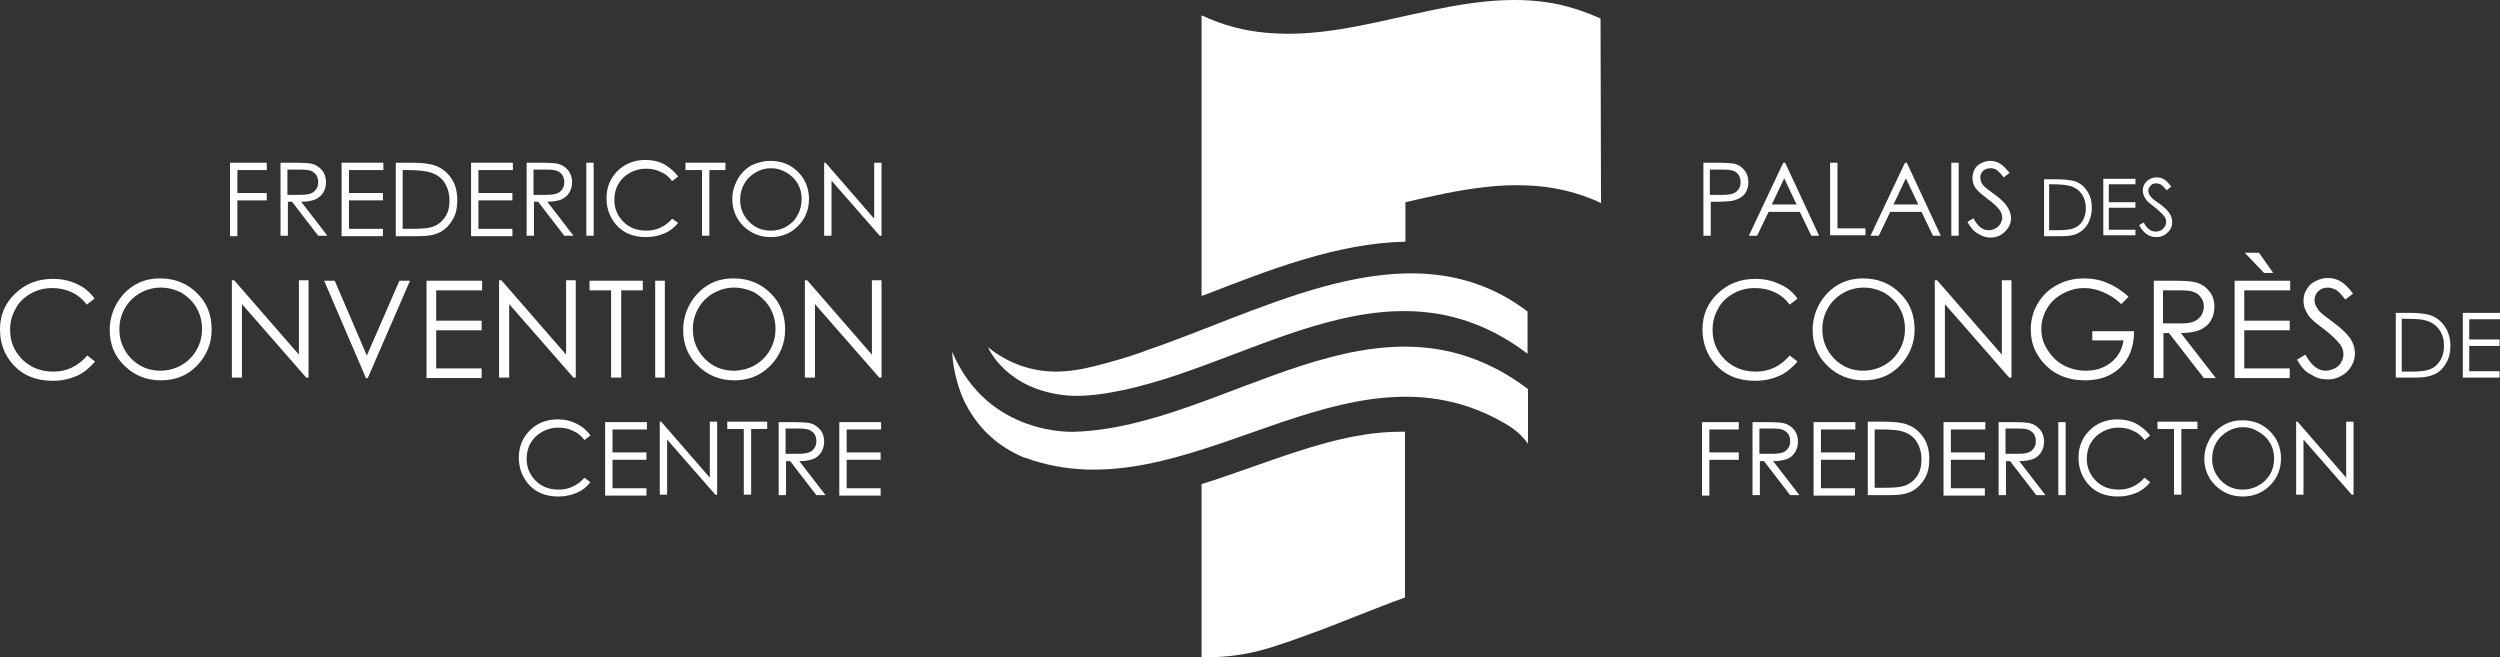 <?xml version="1.0" encoding="UTF-8"?><svg id="uuid-85daa346-2ad4-4a1f-a5a6-8fb3a86bfe17" xmlns="http://www.w3.org/2000/svg" viewBox="0 0 544.5 143.139"><rect x="0" y="0" width="544.5" height="143.139" fill="#333333" stroke="none"/><g><g><path d="m50.2,35.439h7.9v1.6h-6.4v5h6.4v1.6h-6.4v7.8h-1.6v-16h.1Z" fill="#fff"/><path d="m61,35.439h3.2c1.8,0,3,.1,3.6.2.9.2,1.7.7,2.3,1.4.6.7.9,1.6.9,2.6,0,.9-.2,1.6-.6,2.3-.4.7-1,1.1-1.7,1.5-.8.3-1.8.5-3.1.5l5.7,7.4h-2l-5.7-7.4h-.9v7.4h-1.6v-15.9h-.1Zm1.6,1.6v5.4h2.7c1.1,0,1.8-.1,2.4-.3.5-.2.9-.5,1.2-1,.3-.4.4-.9.4-1.5,0-.5-.1-1-.4-1.5-.3-.4-.7-.7-1.1-.9-.5-.2-1.2-.3-2.3-.3h-2.9v.1Z" fill="#fff"/><path d="m74.4,35.439h9.1v1.6h-7.5v5h7.4v1.6h-7.4v6.2h7.4v1.6h-9v-16Z" fill="#fff"/><path d="m86.2,51.339v-15.9h3.3c2.4,0,4.1.2,5.2.6,1.5.5,2.7,1.5,3.6,2.8.9,1.3,1.3,2.9,1.3,4.8,0,1.6-.3,3-1,4.2s-1.6,2.1-2.7,2.7c-1.1.6-2.6.9-4.6.9h-5.1v-.1Zm1.5-1.5h1.8c2.2,0,3.7-.1,4.6-.4,1.2-.4,2.1-1.1,2.8-2.1s1-2.2,1-3.7-.4-2.8-1.1-3.9c-.7-1.1-1.8-1.8-3.1-2.2-1-.3-2.6-.5-4.9-.5h-1.1v12.8Z" fill="#fff"/><path d="m102.6,35.439h9.1v1.6h-7.5v5h7.4v1.6h-7.4v6.2h7.4v1.6h-9v-16Z" fill="#fff"/><path d="m114.6,35.439h3.2c1.8,0,3,.1,3.6.2.9.2,1.7.7,2.3,1.4.6.7.9,1.6.9,2.6,0,.9-.2,1.6-.6,2.3-.4.7-1,1.1-1.7,1.5-.8.3-1.8.5-3.1.5l5.7,7.4h-2l-5.7-7.4h-.9v7.4h-1.6v-15.9h-.1Zm1.6,1.6v5.4h2.7c1.1,0,1.8-.1,2.4-.3.5-.2.9-.5,1.2-1,.3-.4.4-.9.4-1.5,0-.5-.1-1-.4-1.5-.3-.4-.7-.7-1.1-.9-.5-.2-1.2-.3-2.3-.3h-2.9v.1Z" fill="#fff"/><path d="m127.7,35.439h1.6v15.9h-1.6v-15.9Z" fill="#fff"/><path d="m147.7,38.439l-1.3,1c-.7-.9-1.5-1.6-2.5-2-1-.5-2-.7-3.2-.7-1.3,0-2.4.3-3.5.9s-1.9,1.4-2.5,2.4-.9,2.2-.9,3.5c0,1.9.7,3.5,2,4.8s3,1.9,5,1.9c2.2,0,4.1-.9,5.6-2.6l1.3.9c-.8,1-1.8,1.8-3,2.3s-2.5.8-4,.8c-2.8,0-5-.9-6.6-2.8-1.3-1.6-2-3.4-2-5.7s.8-4.3,2.4-5.9,3.7-2.4,6.1-2.4c1.5,0,2.8.3,4,.9,1.3.8,2.3,1.6,3.1,2.7Z" fill="#fff"/><path d="m149.3,37.039v-1.6h8.7v1.6h-3.5v14.3h-1.6v-14.3h-3.6Z" fill="#fff"/><path d="m167.8,35.039c2.4,0,4.4.8,6,2.4s2.4,3.6,2.4,5.9-.8,4.3-2.4,5.9-3.6,2.4-5.9,2.4c-2.4,0-4.3-.8-6-2.4-1.6-1.6-2.4-3.6-2.4-5.9,0-1.5.4-2.9,1.1-4.2.7-1.3,1.7-2.3,3-3.1,1.3-.6,2.7-1,4.2-1Zm.1,1.6c-1.2,0-2.3.3-3.3.9s-1.9,1.4-2.5,2.5c-.6,1-.9,2.2-.9,3.5,0,1.9.7,3.5,2,4.8s2.9,1.9,4.7,1.9c1.2,0,2.4-.3,3.4-.9s1.9-1.4,2.4-2.5c.6-1,.9-2.2.9-3.5s-.3-2.4-.9-3.4-1.4-1.8-2.5-2.4c-1-.6-2.1-.9-3.3-.9Z" fill="#fff"/><path d="m179.5,51.339v-15.9h.3l10.6,12.2v-12.2h1.6v15.9h-.4l-10.5-12v12h-1.6Z" fill="#fff"/></g><g><path d="m20.6,65.039l-1.7,1.3c-.9-1.2-2-2.1-3.3-2.7s-2.7-.9-4.2-.9c-1.7,0-3.3.4-4.7,1.2-1.4.8-2.6,1.9-3.3,3.3-.8,1.4-1.2,2.9-1.2,4.6,0,2.6.9,4.7,2.7,6.5,1.8,1.7,4,2.6,6.7,2.6,3,0,5.4-1.2,7.4-3.5l1.7,1.3c-1.1,1.3-2.4,2.4-3.9,3.1-1.6.7-3.3,1.1-5.3,1.1-3.7,0-6.6-1.2-8.8-3.7-1.8-2.1-2.7-4.6-2.7-7.5,0-3.1,1.1-5.7,3.3-7.8,2.2-2.1,4.9-3.2,8.2-3.2,2,0,3.8.4,5.4,1.2,1.4.6,2.7,1.7,3.7,3.1Z" fill="#fff"/><path d="m34.9,60.639c3.2,0,5.9,1.1,8,3.2,2.2,2.1,3.2,4.8,3.2,7.9s-1.1,5.7-3.2,7.9c-2.1,2.2-4.8,3.2-7.9,3.2s-5.8-1.1-7.9-3.2c-2.2-2.1-3.2-4.7-3.2-7.8,0-2,.5-3.9,1.5-5.7,1-1.7,2.3-3.1,4-4.1,1.7-1,3.5-1.4,5.5-1.4Zm.1,2c-1.6,0-3.1.4-4.5,1.2-1.4.8-2.5,1.9-3.3,3.3s-1.2,2.9-1.2,4.6c0,2.5.9,4.6,2.6,6.4,1.7,1.7,3.8,2.6,6.3,2.6,1.6,0,3.2-.4,4.6-1.2,1.4-.8,2.5-1.9,3.3-3.3s1.2-2.9,1.2-4.6-.4-3.2-1.2-4.6-1.9-2.4-3.3-3.3c-1.4-.7-2.9-1.1-4.5-1.1Z" fill="#fff"/><path d="m50.5,82.239v-21.2h.5l14.1,16.2v-16.2h2.1v21.2h-.5l-14-16v16h-2.2Z" fill="#fff"/><path d="m70.6,61.139h2.3l7,16.3,7.1-16.3h2.3l-9.2,21.2h-.4l-9.1-21.2Z" fill="#fff"/><path d="m92.9,61.139h12.1v2.1h-10v6.6h9.9v2.1h-9.9v8.3h9.9v2.1h-12v-21.2Z" fill="#fff"/><path d="m108.7,82.239v-21.2h.5l14.1,16.2v-16.2h2.1v21.2h-.5l-14-16v16h-2.2Z" fill="#fff"/><path d="m128.4,63.239v-2.1h11.6v2.1h-4.7v19h-2.2v-19h-4.7Z" fill="#fff"/><path d="m142.7,61.139h2.1v21.1h-2.1v-21.1Z" fill="#fff"/><path d="m159.8,60.639c3.2,0,5.9,1.1,8,3.2,2.2,2.1,3.2,4.8,3.2,7.9s-1.1,5.7-3.2,7.9c-2.2,2.2-4.8,3.2-7.9,3.2s-5.8-1.1-7.9-3.2c-2.2-2.1-3.2-4.7-3.2-7.8,0-2,.5-3.9,1.5-5.7,1-1.7,2.3-3.1,4-4.1,1.6-1,3.5-1.4,5.5-1.4Zm.1,2c-1.6,0-3,.4-4.5,1.2-1.4.8-2.5,1.9-3.3,3.3s-1.2,2.9-1.2,4.6c0,2.5.9,4.6,2.6,6.4,1.7,1.7,3.8,2.6,6.3,2.6,1.6,0,3.2-.4,4.6-1.2,1.4-.8,2.5-1.9,3.3-3.3s1.2-2.9,1.2-4.6-.4-3.2-1.2-4.6c-.8-1.4-1.9-2.4-3.3-3.3-1.4-.7-3-1.1-4.5-1.1Z" fill="#fff"/><path d="m175.3,82.239v-21.2h.5l14.1,16.2v-16.2h2.1v21.2h-.5l-14-16v16h-2.2Z" fill="#fff"/></g><g><path d="m128.6,94.839l-1.3,1c-.7-.9-1.5-1.6-2.5-2-1-.5-2-.7-3.2-.7-1.3,0-2.4.3-3.5.9s-1.9,1.4-2.5,2.4-.9,2.2-.9,3.5c0,1.9.7,3.5,2,4.8s3,1.9,5,1.9c2.2,0,4.1-.9,5.6-2.6l1.3,1c-.8,1-1.8,1.8-3,2.3s-2.5.8-4,.8c-2.8,0-5-.9-6.6-2.8-1.3-1.6-2-3.4-2-5.7s.8-4.3,2.4-5.9c1.6-1.6,3.7-2.4,6.1-2.4,1.5,0,2.8.3,4,.9,1.4.7,2.4,1.6,3.1,2.6Z" fill="#fff"/><path d="m131.8,91.939h9.1v1.6h-7.5v5h7.4v1.6h-7.4v6.2h7.4v1.6h-9v-16Z" fill="#fff"/><path d="m143.7,107.739v-15.9h.3l10.6,12.2v-12.2h1.6v15.9h-.4l-10.5-12v12h-1.6Z" fill="#fff"/><path d="m158.4,93.439v-1.6h8.7v1.6h-3.5v14.3h-1.6v-14.3h-3.6Z" fill="#fff"/><path d="m169.5,91.939h3.2c1.8,0,3,.1,3.6.2.9.2,1.7.7,2.3,1.4.6.7.9,1.6.9,2.6,0,.9-.2,1.6-.6,2.3-.4.7-1,1.2-1.7,1.5-.8.3-1.8.5-3.1.5l5.7,7.4h-2l-5.7-7.4h-.9v7.4h-1.6v-15.9h-.1Zm1.6,1.5v5.4h2.7c1.1,0,1.8-.1,2.4-.3.5-.2.9-.5,1.2-1,.3-.4.4-.9.4-1.5,0-.5-.1-1-.4-1.5-.3-.4-.7-.7-1.1-.9-.5-.2-1.3-.3-2.3-.3h-2.9v.1Z" fill="#fff"/><path d="m182.8,91.939h9.1v1.6h-7.5v5h7.4v1.6h-7.4v6.2h7.4v1.6h-9v-16Z" fill="#fff"/></g></g><g><g><path d="m370.8,35.439h3.2c1.8,0,3,.1,3.7.2.9.2,1.6.7,2.2,1.4s.9,1.6.9,2.6c0,1.1-.3,1.9-.8,2.6-.6.7-1.3,1.1-2.3,1.4-.7.2-2.1.3-4,.3h-1.1v7.4h-1.6v-15.9h-.2Zm1.6,1.6v5.4h2.7c1.1,0,1.9-.1,2.4-.3.5-.2.9-.5,1.2-1,.3-.4.4-.9.4-1.5,0-.5-.1-1-.4-1.5-.3-.4-.7-.8-1.1-.9-.5-.2-1.2-.3-2.3-.3h-2.9v.1Z" fill="#fff"/><path d="m388.8,35.439l7.4,15.9h-1.7l-2.5-5.2h-6.8l-2.5,5.2h-1.8l7.5-15.9h.4Zm-.2,3.4l-2.7,5.7h5.4l-2.7-5.7Z" fill="#fff"/><path d="m398.6,35.439h1.6v14.3h6.1v1.5h-7.7v-15.8h0Z" fill="#fff"/><path d="m415.3,35.439l7.4,15.9h-1.7l-2.5-5.2h-6.8l-2.5,5.2h-1.8l7.5-15.9h.4Zm-.2,3.4l-2.7,5.7h5.4l-2.7-5.7Z" fill="#fff"/><path d="m425,35.439h1.6v15.9h-1.6v-15.9Z" fill="#fff"/><path d="m428.5,48.339l1.3-.8c1,1.8,2,2.6,3.3,2.6.5,0,1-.1,1.5-.4.5-.2.8-.6,1.1-1,.2-.4.4-.9.4-1.3,0-.5-.2-1.1-.5-1.6-.5-.7-1.4-1.6-2.7-2.5-1.3-1-2.1-1.7-2.5-2.2-.6-.8-.8-1.6-.8-2.4,0-.7.2-1.3.5-1.9s.8-1,1.4-1.3c.6-.3,1.3-.5,2-.5s1.5.2,2.1.6c.7.4,1.3,1.1,2.1,2l-1.3,1c-.6-.8-1.1-1.3-1.5-1.6-.4-.3-.9-.4-1.4-.4-.6,0-1.2.2-1.6.6-.4.4-.6.9-.6,1.4,0,.3.1.7.2,1,.1.3.4.7.8,1.1.2.2.9.7,2.1,1.6,1.4,1,2.3,1.9,2.8,2.7.5.8.8,1.6.8,2.4,0,1.2-.4,2.1-1.3,3-.9.9-1.9,1.3-3.2,1.3-1,0-1.8-.3-2.6-.8-1-.5-1.7-1.4-2.4-2.6Z" fill="#fff"/><path d="m445.2,51.339v-12.3h2.6c1.8,0,3.2.2,4,.4,1.2.4,2.1,1.1,2.8,2.2.7,1,1,2.3,1,3.7,0,1.2-.3,2.3-.8,3.3-.5.9-1.2,1.6-2.1,2.1-.9.5-2,.7-3.6.7h-3.9v-.1Zm1.2-1.2h1.4c1.7,0,2.9-.1,3.5-.3.9-.3,1.7-.8,2.2-1.6.5-.8.8-1.7.8-2.9s-.3-2.2-.9-3.1c-.6-.8-1.4-1.4-2.4-1.7-.8-.2-2-.4-3.8-.4h-.9v10h.1Z" fill="#fff"/><path d="m458,38.939h7.1v1.2h-5.8v3.9h5.8v1.2h-5.8v4.8h5.8v1.2h-7v-12.3h-.1Z" fill="#fff"/><path d="m465.9,49.039l1-.6c.7,1.4,1.6,2,2.6,2,.4,0,.8-.1,1.2-.3.4-.2.6-.5.8-.8s.3-.7.3-1c0-.4-.1-.8-.4-1.2-.4-.5-1.1-1.2-2.1-2s-1.7-1.3-1.9-1.7c-.4-.6-.7-1.2-.7-1.9,0-.5.1-1,.4-1.5.3-.4.6-.8,1.1-1,.5-.3,1-.4,1.5-.4.6,0,1.1.1,1.6.4s1,.8,1.6,1.6l-1,.8c-.5-.6-.9-1-1.2-1.2s-.7-.3-1.1-.3c-.5,0-.9.1-1.2.5-.3.3-.5.7-.5,1.1,0,.3.1.5.2.8.1.2.3.5.6.8.2.2.7.6,1.6,1.2,1.1.8,1.8,1.5,2.2,2.1s.6,1.2.6,1.9c0,.9-.3,1.7-1,2.3-.7.7-1.5,1-2.5,1-.7,0-1.4-.2-2-.6-.6-.4-1.2-1.1-1.7-2Z" fill="#fff"/></g><g><path d="m391.5,65.039l-1.7,1.3c-.9-1.2-2-2.1-3.3-2.7s-2.7-.9-4.3-.9c-1.7,0-3.3.4-4.7,1.2-1.4.8-2.6,1.9-3.3,3.3-.8,1.4-1.2,2.9-1.2,4.6,0,2.6.9,4.7,2.7,6.5,1.8,1.7,4,2.6,6.7,2.6,3,0,5.4-1.2,7.4-3.5l1.7,1.3c-1.1,1.3-2.4,2.4-3.9,3.1-1.6.7-3.3,1.1-5.3,1.1-3.7,0-6.6-1.2-8.8-3.7-1.8-2.1-2.7-4.6-2.7-7.5,0-3.1,1.1-5.7,3.3-7.8,2.2-2.1,4.9-3.2,8.2-3.2,2,0,3.8.4,5.4,1.2,1.5.6,2.8,1.7,3.8,3.1Z" fill="#fff"/><path d="m405.8,60.639c3.2,0,5.9,1.1,8,3.2,2.2,2.1,3.2,4.8,3.2,7.9s-1.1,5.7-3.2,7.9c-2.1,2.2-4.8,3.2-7.9,3.2s-5.8-1.1-7.9-3.2c-2.2-2.1-3.2-4.7-3.2-7.8,0-2,.5-3.9,1.5-5.7,1-1.7,2.3-3.1,4-4.1,1.7-1,3.6-1.4,5.5-1.4Zm.1,2c-1.6,0-3.1.4-4.5,1.2-1.4.8-2.5,1.9-3.3,3.3s-1.2,2.9-1.2,4.6c0,2.5.9,4.6,2.6,6.4,1.7,1.7,3.8,2.6,6.3,2.6,1.6,0,3.2-.4,4.6-1.2,1.4-.8,2.5-1.9,3.3-3.3s1.2-2.9,1.2-4.6-.4-3.2-1.2-4.6-1.9-2.4-3.3-3.3c-1.4-.7-2.9-1.1-4.5-1.1Z" fill="#fff"/><path d="m421.4,82.239v-21.2h.5l14.1,16.2v-16.2h2.1v21.2h-.5l-14-16v16h-2.2Z" fill="#fff"/><path d="m463.6,64.639l-1.6,1.6c-1.2-1.2-2.5-2-3.9-2.6s-2.8-.9-4.1-.9c-1.7,0-3.2.4-4.7,1.2-1.5.8-2.7,1.9-3.5,3.3s-1.2,2.9-1.2,4.4c0,1.6.4,3.1,1.3,4.5.9,1.4,2,2.6,3.5,3.4s3.2,1.2,4.9,1.2c2.2,0,4-.6,5.5-1.8,1.5-1.2,2.4-2.8,2.7-4.8h-6.8v-2h9.1c0,3.3-1,5.9-2.9,7.8s-4.5,2.9-7.7,2.9c-3.9,0-7-1.3-9.3-4-1.8-2.1-2.6-4.4-2.6-7.1,0-2,.5-3.9,1.5-5.6s2.4-3.1,4.1-4c1.8-1,3.7-1.5,6-1.5,1.8,0,3.5.3,5.1,1,1.5.6,3.1,1.6,4.6,3Z" fill="#fff"/><path d="m469,61.139h4.2c2.3,0,3.9.1,4.8.3,1.3.3,2.3.9,3.1,1.9.8.9,1.2,2.1,1.2,3.5,0,1.2-.3,2.2-.8,3-.5.9-1.3,1.5-2.3,2-1,.4-2.4.7-4.2.7l7.6,9.8h-2.6l-7.6-9.8h-1.2v9.8h-2.1v-21.2h-.1Zm2.1,2.1v7.2h3.6c1.4,0,2.5-.1,3.1-.4.7-.3,1.2-.7,1.6-1.3.4-.6.6-1.3.6-2s-.2-1.4-.6-1.9c-.4-.6-.9-1-1.5-1.2-.6-.3-1.7-.4-3.1-.4h-3.7v-0Z" fill="#fff"/><path d="m486.7,61.139h12.1v2.1h-10v6.6h9.9v2.1h-9.9v8.3h9.9v2.1h-12v-21.2Zm5.3-6.1l3.1,4.4h-2l-4.2-4.4h3.1Z" fill="#fff"/><path d="m500.3,78.339l1.8-1.1c1.3,2.3,2.7,3.5,4.4,3.5.7,0,1.4-.2,2-.5s1.1-.8,1.4-1.3c.3-.6.5-1.1.5-1.8s-.2-1.4-.7-2.1c-.7-.9-1.9-2.1-3.6-3.4-1.8-1.3-2.9-2.3-3.3-2.9-.7-1-1.1-2.1-1.1-3.2,0-.9.2-1.8.7-2.5.4-.8,1.1-1.4,1.9-1.8.8-.4,1.7-.7,2.6-.7,1,0,1.9.2,2.8.7.9.5,1.8,1.4,2.8,2.7l-1.7,1.3c-.8-1.1-1.5-1.8-2-2.1-.6-.3-1.2-.5-1.8-.5-.9,0-1.6.3-2.1.8s-.8,1.2-.8,1.9c0,.5.1.9.3,1.3s.5.9,1,1.4c.3.3,1.2,1,2.7,2.1,1.8,1.3,3.1,2.6,3.8,3.6.7,1.1,1,2.1,1,3.2,0,1.5-.6,2.9-1.7,4-1.2,1.1-2.6,1.7-4.2,1.7-1.3,0-2.5-.3-3.5-1-1.3-.5-2.3-1.7-3.2-3.3Z" fill="#fff"/><path d="m521.8,82.239v-14.1h2.9c2.1,0,3.6.2,4.6.5,1.4.5,2.4,1.3,3.2,2.5s1.2,2.6,1.2,4.2c0,1.4-.3,2.7-.9,3.7-.6,1.1-1.4,1.9-2.4,2.4s-2.3.8-4.1.8h-4.5Zm1.4-1.3h1.6c2,0,3.3-.1,4.1-.4,1.1-.3,1.9-1,2.5-1.9s.9-2,.9-3.3c0-1.4-.3-2.5-1-3.5s-1.6-1.6-2.8-2c-.9-.3-2.3-.4-4.4-.4h-1v11.5h.1Z" fill="#fff"/><path d="m536.4,68.139h8.1v1.4h-6.7v4.4h6.6v1.4h-6.6v5.5h6.6v1.4h-8v-14.1h0Z" fill="#fff"/></g><g><path d="m370.8,91.939h7.9v1.6h-6.4v5h6.4v1.6h-6.4v7.8h-1.6v-16h.1Z" fill="#fff"/><path d="m381.6,91.939h3.2c1.8,0,3.0.1,3.6.2.9.2,1.7.7,2.3,1.4.6.7.9,1.6.9,2.6,0,.9-.2,1.6-.6,2.3-.4.7-1,1.2-1.7,1.5-.8.3-1.8.5-3.1.5l5.7,7.4h-2l-5.7-7.4h-.9v7.4h-1.6v-15.9h-.1Zm1.6,1.5v5.4h2.7c1.1,0,1.8-.1,2.4-.3.5-.2.9-.5,1.2-1,.3-.4.4-.9.4-1.5,0-.5-.1-1-.4-1.5-.3-.4-.7-.7-1.1-.9-.5-.2-1.2-.3-2.3-.3h-2.9v.1Z" fill="#fff"/><path d="m395,91.939h9.1v1.6h-7.5v5h7.4v1.6h-7.4v6.2h7.4v1.6h-9v-16Z" fill="#fff"/><path d="m406.8,107.739v-15.9h3.3c2.4,0,4.1.2,5.2.6,1.5.5,2.7,1.5,3.6,2.8.9,1.3,1.3,2.9,1.3,4.8,0,1.6-.3,3-1,4.2s-1.6,2.1-2.7,2.7c-1.1.6-2.6.9-4.6.9h-5.1v-.1Zm1.5-1.5h1.8c2.2,0,3.7-.1,4.6-.4,1.2-.4,2.1-1.1,2.8-2.1s1-2.2,1-3.7-.4-2.8-1.1-3.9c-.7-1.1-1.8-1.8-3.1-2.2-1-.3-2.6-.4-4.9-.4h-1.1v12.7Z" fill="#fff"/><path d="m423.3,91.939h9.1v1.6h-7.5v5h7.4v1.6h-7.4v6.2h7.4v1.6h-9v-16Z" fill="#fff"/><path d="m435.2,91.939h3.2c1.8,0,3,.1,3.6.2.9.2,1.7.7,2.3,1.4.6.7.9,1.6.9,2.6,0,.9-.2,1.6-.6,2.3-.4.7-1,1.2-1.7,1.5-.8.3-1.8.5-3.1.5l5.7,7.4h-2l-5.7-7.4h-.9v7.4h-1.6v-15.9h-.1Zm1.6,1.5v5.4h2.7c1.1,0,1.8-.1,2.3-.3.5-.2.9-.5,1.2-1,.3-.4.4-.9.4-1.5,0-.5-.1-1-.4-1.5-.3-.4-.7-.7-1.1-.9-.5-.2-1.2-.3-2.3-.3h-2.8v.1Z" fill="#fff"/><path d="m448.3,91.939h1.6v15.9h-1.6v-15.9Z" fill="#fff"/><path d="m468.3,94.839l-1.2,1c-.7-.9-1.5-1.6-2.5-2-1-.5-2-.7-3.2-.7-1.3,0-2.4.3-3.5.9s-1.9,1.4-2.5,2.4-.9,2.2-.9,3.5c0,1.9.7,3.5,2,4.8s3,1.9,5,1.9c2.2,0,4.1-.9,5.6-2.6l1.2,1c-.8,1-1.8,1.8-3,2.3s-2.5.8-4,.8c-2.8,0-5-.9-6.6-2.8-1.3-1.6-2-3.4-2-5.7s.8-4.3,2.4-5.9c1.6-1.6,3.7-2.4,6.1-2.4,1.5,0,2.8.3,4,.9,1.3.7,2.3,1.6,3.1,2.6Z" fill="#fff"/><path d="m469.9,93.439v-1.6h8.7v1.6h-3.5v14.3h-1.6v-14.3h-3.6Z" fill="#fff"/><path d="m488.4,91.539c2.4,0,4.4.8,6,2.4s2.4,3.6,2.4,5.9-.8,4.3-2.4,5.9c-1.6,1.6-3.6,2.4-5.9,2.4-2.4,0-4.3-.8-6-2.4-1.6-1.6-2.4-3.6-2.4-5.8,0-1.5.4-2.9,1.1-4.2.7-1.3,1.7-2.3,3-3.1,1.4-.8,2.7-1.1,4.2-1.1Zm.1,1.5c-1.2,0-2.3.3-3.3.9s-1.9,1.4-2.5,2.5c-.6,1-.9,2.2-.9,3.5,0,1.9.7,3.5,2,4.8s2.9,1.9,4.7,1.9c1.2,0,2.4-.3,3.4-.9,1.1-.6,1.9-1.4,2.5-2.4s.9-2.2.9-3.5-.3-2.4-.9-3.4c-.6-1-1.4-1.8-2.5-2.4-1.1-.7-2.2-1-3.4-1Z" fill="#fff"/><path d="m500.1,107.739v-15.9h.3l10.6,12.2v-12.2h1.6v15.9h-.4l-10.5-12v12h-1.6Z" fill="#fff"/></g></g><g><g><path d="m273.2,101.539c-3.8,1.3-7.6,2.7-11.5,3.9v37.7h1.5c4.1,0,8.4-.6,12.5-1.8,1.5-.4,3.1-1,4.7-1.5,1.2-.4,3.9-1.4,3.9-1.4,3.7-1.3,7.5-2.8,11.5-4.4,3.4-1.3,6.8-2.7,10.2-3.9v-36.1h-1.1c-10.2-0-20.7,3.6-31.7,7.5Z" fill="#fff"/><path d="m348.6,4.039c-3.1-1.4-6.1-2.4-9.2-3.1-21.2-4.4-42.4,8.2-63.6,6.2-4.7-.4-9.4-1.6-14.1-3.8v61.1c.1,0,.2-.1.4-.1,14.4-5.6,29.2-11.4,44-11.7v-8.6c11.7-2.7,23.3-5.3,35-2.5,2.4.6,5.2,1.5,7.6,2.7l-.1-40.2Z" fill="#fff"/></g><path d="m234,94.039s-18.8,1.1-26.6-17.4c0,0,0,5,2.6,10.7,2.1,4.3,5.7,9,12.3,12,.4.2.7.3,1.1.4,35.3,12.8,69.4-27.9,104.4-7.5,1.7,1,3.3,2.1,5,4.4v-11.9c-33-24.9-65.9,8.3-98.8,9.3Z" fill="#fff"/><path d="m332.7,67.839c-24.2-18.3-53.8-2-80.2,7.5,0,0-2.7.9-3.9,1.4-1.7.6-3.3,1.1-5,1.6-3.5,1-6.7,1.9-9.7,2.3-6.6,1-13.1-.5-18.7-5,0,0,3.8,9.3,17.3,10.5,1.4.1,2.9.1,4.3,0,.7-.1,1.4-.1,2.1-.2,31.2-3.9,62.5-32.6,93.8-8.9l0-9.2Z" fill="#fff"/></g></svg>